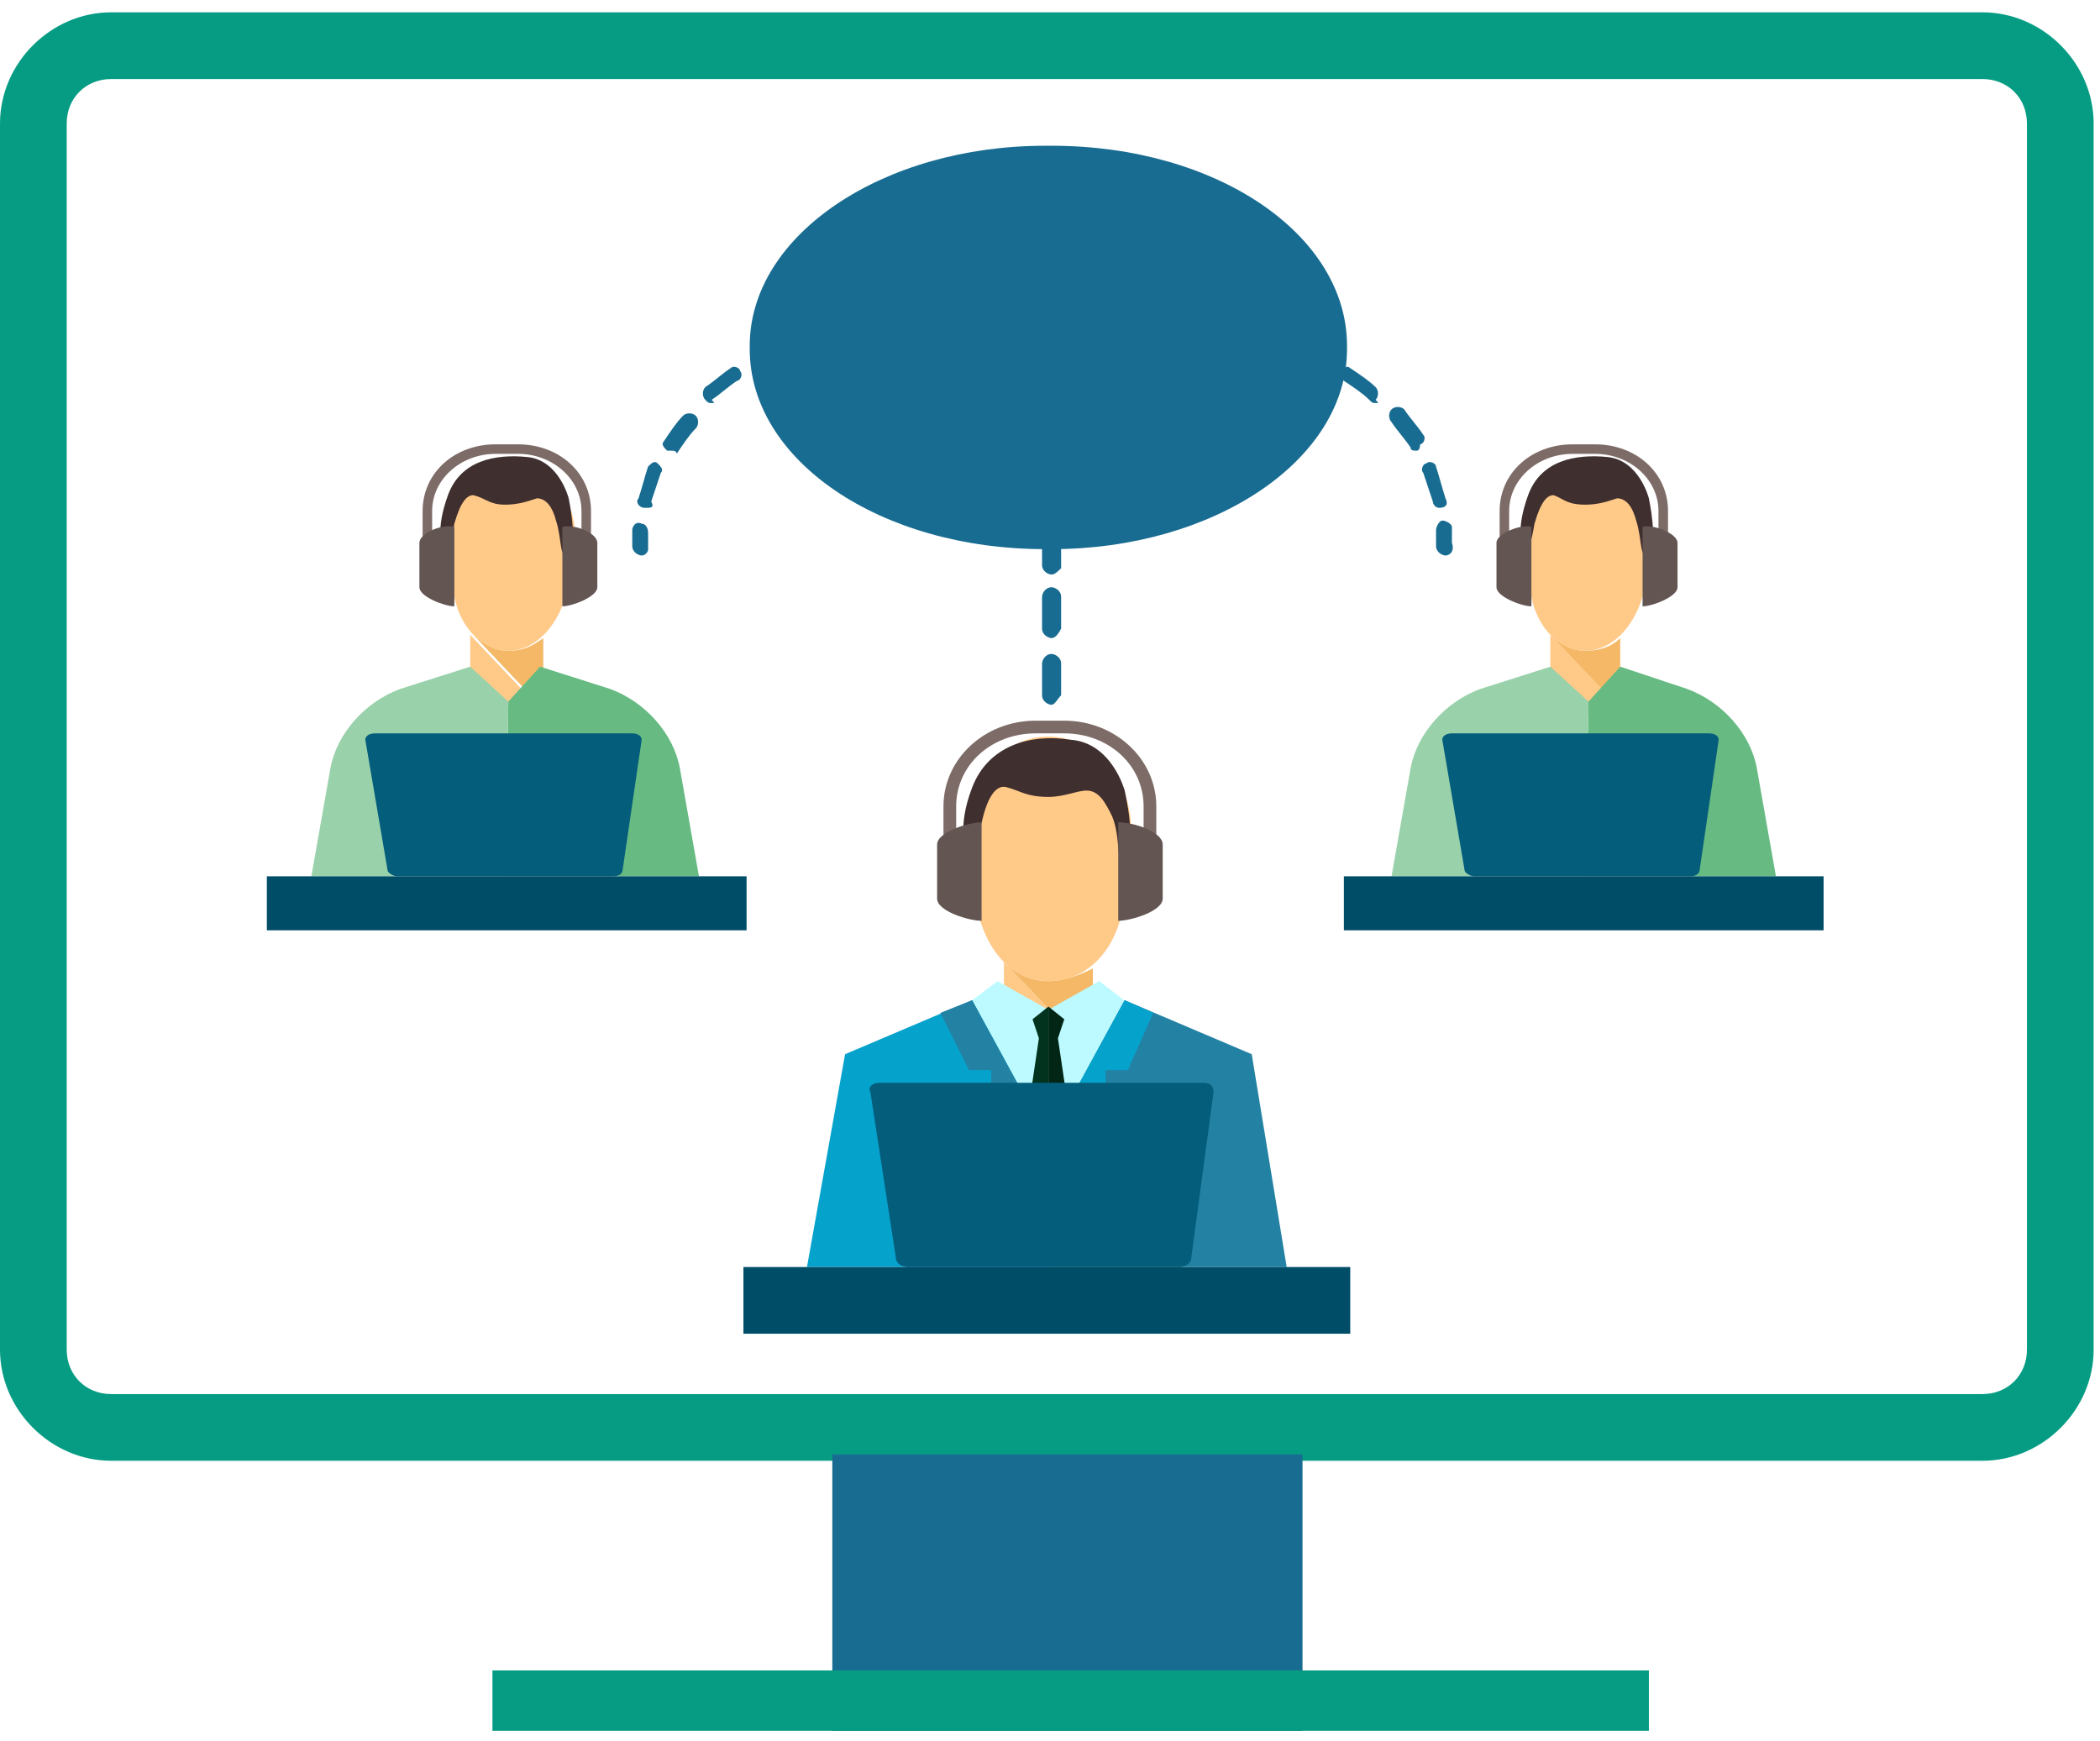<svg width="82" height="68" viewBox="0 0 82 68" fill="none" xmlns="http://www.w3.org/2000/svg">
<path d="M77.41 57.05H4.342C1.985 57.05 0 55.066 0 52.709V4.823C0 2.466 1.985 0.481 4.342 0.481H77.41C79.767 0.481 81.752 2.466 81.752 4.823V52.709C81.752 55.066 79.767 57.05 77.41 57.05ZM4.342 3.087C3.349 3.087 2.605 3.831 2.605 4.823V52.709C2.605 53.701 3.349 54.445 4.342 54.445H77.41C78.403 54.445 79.147 53.701 79.147 52.709V4.823C79.147 3.831 78.403 3.087 77.41 3.087H4.342Z" fill="#069C84"/>
<path d="M50.86 56.802H32.5V67.595H50.86V56.802Z" fill="#196C91"/>
<path d="M64.385 65.238H19.229V67.595H64.385V65.238Z" fill="#069C84"/>
<path d="M39.201 37.574V41.42H42.675V39.807L42.054 40.551L39.201 37.574Z" fill="#FFC988"/>
<path d="M40.938 38.318C40.318 38.318 39.697 38.07 39.201 37.574L42.054 40.551L42.675 39.931V37.822C42.178 38.07 41.558 38.318 40.938 38.318Z" fill="#F4B867"/>
<path d="M38.953 38.318L40.938 39.435L42.923 38.318L44.536 39.559L40.938 44.521L37.465 39.435L38.953 38.318Z" fill="#BCFAFF"/>
<path d="M43.792 35.713C43.419 37.326 42.303 38.318 40.938 38.318C39.574 38.318 38.581 37.202 38.209 35.713C37.961 35.713 37.589 35.093 37.465 34.349C37.465 33.604 37.465 33.108 37.465 32.984C37.589 32.984 37.713 33.108 37.713 33.232L37.837 33.356V33.108C37.713 32.86 37.713 32.612 37.713 32.364C37.713 30.379 39.202 28.766 40.938 28.766C42.675 28.766 44.164 30.379 44.164 32.364C44.164 32.612 44.164 32.736 44.04 33.108V33.356L44.164 33.232C44.288 33.108 44.412 32.984 44.412 32.984C44.536 33.108 44.536 33.48 44.412 34.349C44.412 35.093 44.04 35.713 43.792 35.713Z" fill="#FFC988"/>
<path d="M40.939 31.123C41.559 31.123 42.055 30.875 42.428 30.875C42.924 30.875 43.172 31.371 43.42 31.867C43.792 32.736 43.544 33.852 43.916 33.48C44.412 32.984 43.916 30.875 43.916 30.875C43.916 30.875 43.42 29.014 41.807 28.89C40.195 28.642 38.582 29.138 37.962 30.751C37.341 32.364 37.714 33.232 37.837 33.48C37.962 33.728 38.086 33.232 38.334 32.115C38.582 30.999 38.954 30.627 39.326 30.751C39.822 30.875 40.071 31.123 40.939 31.123Z" fill="#3F2F2F"/>
<path d="M41.558 39.807L40.938 39.311V45.265L41.806 43.901L41.31 40.551L41.558 39.807Z" fill="#022616"/>
<path d="M40.939 39.311L40.318 39.807L40.566 40.551L40.07 43.901L40.939 45.265V39.311Z" fill="#02331E"/>
<path d="M40.938 49.483V44.521L43.915 39.063L48.877 41.172L50.242 49.483H40.938Z" fill="#2382A3"/>
<path d="M40.938 49.483V44.521L37.961 39.063L32.998 41.172L31.51 49.483H40.938Z" fill="#05A2CC"/>
<path d="M45.031 39.559L43.915 39.063L40.938 44.521L43.17 42.66V41.792H44.039L45.031 39.559Z" fill="#05A2CC"/>
<path d="M36.719 39.559L37.959 39.063L40.937 44.521L38.704 42.66V41.792H37.835L36.719 39.559Z" fill="#2382A3"/>
<path d="M34.98 49.111C34.98 49.359 35.229 49.483 35.477 49.483H46.021C46.27 49.483 46.518 49.359 46.518 49.111L47.386 42.66C47.386 42.412 47.262 42.288 47.014 42.288H34.36C34.112 42.288 33.864 42.412 33.988 42.66L34.98 49.111Z" fill="#055D7C"/>
<path d="M52.724 49.483H29.029V52.088H52.724V49.483Z" fill="#004D68"/>
<path d="M36.84 34.597H37.336V31.495C37.336 29.883 38.701 28.642 40.437 28.642H41.554C43.291 28.642 44.655 29.883 44.655 31.495V34.597H45.151V31.495C45.151 29.634 43.539 28.146 41.554 28.146H40.437C38.453 28.146 36.84 29.634 36.84 31.495V34.597Z" fill="#7D6B67"/>
<path d="M45.401 32.984V35.093C45.401 35.589 44.16 35.961 43.664 35.961V32.115C44.284 32.115 45.401 32.488 45.401 32.984Z" fill="#635552"/>
<path d="M36.592 32.984V35.093C36.592 35.589 37.832 35.961 38.329 35.961V32.115C37.832 32.115 36.592 32.488 36.592 32.984Z" fill="#635552"/>
<path d="M18.361 24.796V27.898H21.09V26.657L20.594 27.153L18.361 24.796Z" fill="#FFC988"/>
<path d="M19.849 25.416C19.353 25.416 18.857 25.168 18.484 24.796L20.717 27.153L21.214 26.657V24.92C20.717 25.292 20.345 25.416 19.849 25.416Z" fill="#F4B867"/>
<path d="M22.082 23.308C21.71 24.548 20.842 25.416 19.849 25.416C18.857 25.416 17.988 24.548 17.74 23.308C17.616 23.308 17.244 22.811 17.244 22.191C17.244 21.571 17.244 21.199 17.244 21.199C17.368 21.199 17.368 21.323 17.492 21.447L17.616 21.571V21.447C17.616 21.199 17.492 21.075 17.492 20.951C17.492 19.338 18.609 18.097 19.973 18.097C21.338 18.097 22.454 19.338 22.454 20.951C22.454 21.075 22.454 21.323 22.33 21.447V21.571L22.454 21.447C22.578 21.323 22.578 21.199 22.703 21.199C22.827 21.323 22.827 21.571 22.703 22.191C22.578 22.811 22.206 23.308 22.082 23.308Z" fill="#FFC988"/>
<path d="M19.725 19.71C20.221 19.71 20.593 19.586 20.966 19.462C21.338 19.462 21.586 19.834 21.71 20.33C21.958 21.075 21.834 21.943 22.206 21.571C22.578 21.199 22.206 19.462 22.206 19.462C22.206 19.462 21.834 17.973 20.593 17.849C19.353 17.725 17.988 17.973 17.492 19.338C16.996 20.702 17.244 21.323 17.368 21.447C17.492 21.571 17.616 21.199 17.74 20.454C17.988 19.586 18.236 19.338 18.485 19.338C18.981 19.462 19.105 19.71 19.725 19.71Z" fill="#3F2F2F"/>
<path d="M19.725 34.224L19.849 27.401L21.089 26.037L23.818 26.905C25.183 27.401 26.299 28.642 26.548 30.006L27.292 34.224H19.725Z" fill="#66BA82"/>
<path d="M19.726 34.224L19.85 27.401L18.361 26.037L15.632 26.905C14.267 27.401 13.151 28.642 12.902 30.006L12.158 34.224H19.726Z" fill="#99D1AB"/>
<path d="M15.132 33.976C15.132 34.1 15.38 34.224 15.504 34.224H23.94C24.188 34.224 24.312 34.1 24.312 33.976L25.056 28.89C25.056 28.766 24.932 28.642 24.684 28.642H14.636C14.388 28.642 14.264 28.766 14.264 28.89L15.132 33.976Z" fill="#055D7C"/>
<path d="M29.152 34.224H10.42V36.333H29.152V34.224Z" fill="#004D68"/>
<path d="M16.502 22.439H16.874V19.958C16.874 18.718 17.991 17.725 19.355 17.725H20.224C21.588 17.725 22.705 18.718 22.705 19.958V22.439H23.077V19.958C23.077 18.469 21.836 17.353 20.224 17.353H19.355C17.742 17.353 16.502 18.469 16.502 19.958V22.439Z" fill="#7D6B67"/>
<path d="M23.324 21.199V22.935C23.324 23.308 22.331 23.68 21.959 23.68V20.578C22.455 20.454 23.324 20.826 23.324 21.199Z" fill="#635552"/>
<path d="M16.377 21.199V22.935C16.377 23.308 17.369 23.68 17.742 23.68V20.578C17.245 20.454 16.377 20.826 16.377 21.199Z" fill="#635552"/>
<path d="M60.537 24.796V27.898H63.266V26.657L62.77 27.153L60.537 24.796Z" fill="#FFC988"/>
<path d="M61.902 25.416C61.406 25.416 60.909 25.168 60.537 24.796L62.77 27.153L63.266 26.657V24.92C62.894 25.292 62.398 25.416 61.902 25.416Z" fill="#F4B867"/>
<path d="M64.137 23.308C63.765 24.548 62.896 25.416 61.904 25.416C60.911 25.416 60.043 24.548 59.795 23.308C59.671 23.308 59.299 22.811 59.299 22.191C59.299 21.571 59.299 21.199 59.299 21.199C59.423 21.199 59.423 21.323 59.547 21.447L59.671 21.571V21.447C59.671 21.199 59.547 21.075 59.547 20.951C59.547 19.338 60.663 18.097 62.028 18.097C63.393 18.097 64.509 19.338 64.509 20.951C64.509 21.075 64.509 21.323 64.385 21.447V21.571L64.509 21.447C64.633 21.323 64.633 21.199 64.757 21.199C64.881 21.323 64.881 21.571 64.757 22.191C64.633 22.811 64.385 23.308 64.137 23.308Z" fill="#FFC988"/>
<path d="M61.903 19.71C62.399 19.71 62.771 19.586 63.143 19.462C63.516 19.462 63.764 19.834 63.888 20.33C64.136 21.075 64.012 21.943 64.384 21.571C64.756 21.199 64.384 19.462 64.384 19.462C64.384 19.462 64.012 17.973 62.771 17.849C61.531 17.725 60.166 17.973 59.67 19.338C59.174 20.702 59.422 21.323 59.546 21.447C59.67 21.571 59.794 21.199 59.918 20.454C60.166 19.586 60.414 19.338 60.662 19.338C61.035 19.462 61.159 19.71 61.903 19.71Z" fill="#3F2F2F"/>
<path d="M61.902 34.224L62.026 27.401L63.267 26.037L65.872 26.905C67.237 27.401 68.353 28.642 68.601 30.006L69.346 34.224H61.902Z" fill="#66BA82"/>
<path d="M61.903 34.224L62.027 27.401L60.539 26.037L57.809 26.905C56.445 27.401 55.328 28.642 55.08 30.006L54.336 34.224H61.903Z" fill="#99D1AB"/>
<path d="M57.187 33.976C57.187 34.1 57.435 34.224 57.559 34.224H65.995C66.243 34.224 66.367 34.1 66.367 33.976L67.111 28.89C67.111 28.766 66.987 28.642 66.739 28.642H56.691C56.442 28.642 56.318 28.766 56.318 28.89L57.187 33.976Z" fill="#055D7C"/>
<path d="M71.207 34.224H52.475V36.333H71.207V34.224Z" fill="#004D68"/>
<path d="M58.557 22.439H58.929V19.958C58.929 18.717 60.045 17.725 61.41 17.725H62.278C63.643 17.725 64.759 18.717 64.759 19.958V22.439H65.132V19.958C65.132 18.469 63.891 17.353 62.278 17.353H61.41C59.797 17.353 58.557 18.469 58.557 19.958V22.439Z" fill="#7D6B67"/>
<path d="M65.503 21.198V22.935C65.503 23.307 64.511 23.68 64.139 23.68V20.578C64.511 20.454 65.503 20.826 65.503 21.198Z" fill="#635552"/>
<path d="M58.434 21.198V22.935C58.434 23.307 59.426 23.68 59.798 23.68V20.578C59.426 20.454 58.434 20.826 58.434 21.198Z" fill="#635552"/>
<path d="M41.061 21.447H40.812C34.362 21.447 29.275 17.973 29.275 13.631V13.507C29.275 9.165 34.486 5.692 40.812 5.692H41.061C47.511 5.692 52.598 9.165 52.598 13.507V13.631C52.598 17.973 47.387 21.447 41.061 21.447Z" fill="#196C91"/>
<path d="M25.06 21.695C24.936 21.695 24.688 21.571 24.688 21.323C24.688 21.075 24.688 20.826 24.688 20.702C24.688 20.578 24.812 20.33 25.06 20.454C25.184 20.454 25.308 20.578 25.308 20.826C25.308 21.075 25.308 21.198 25.308 21.447C25.308 21.571 25.184 21.695 25.06 21.695Z" fill="#196C91"/>
<path d="M25.182 19.834C24.933 19.834 24.809 19.586 24.933 19.462C25.058 19.09 25.181 18.593 25.306 18.221C25.43 18.097 25.554 17.973 25.678 18.097C25.802 18.221 25.926 18.345 25.802 18.469C25.678 18.841 25.554 19.214 25.43 19.586C25.554 19.834 25.43 19.834 25.182 19.834ZM26.174 17.601H26.05C25.926 17.477 25.802 17.353 25.926 17.229C26.174 16.857 26.422 16.484 26.67 16.236C26.794 16.112 27.042 16.112 27.166 16.236C27.291 16.36 27.291 16.608 27.166 16.733C26.918 16.981 26.67 17.353 26.422 17.725C26.422 17.601 26.298 17.601 26.174 17.601ZM27.787 15.74C27.663 15.74 27.663 15.74 27.539 15.616C27.415 15.492 27.415 15.244 27.539 15.12C27.911 14.872 28.159 14.624 28.531 14.376C28.655 14.251 28.903 14.376 28.903 14.499C29.027 14.624 28.903 14.872 28.779 14.872C28.407 15.12 28.159 15.368 27.787 15.616C27.911 15.74 27.911 15.74 27.787 15.74ZM29.896 14.499C29.772 14.499 29.648 14.376 29.648 14.251C29.523 14.127 29.648 13.879 29.772 13.879C30.144 13.755 30.516 13.631 31.012 13.507C31.136 13.507 31.384 13.631 31.384 13.755C31.384 13.879 31.26 14.127 31.136 14.127C30.764 14.127 30.392 14.251 29.896 14.499C30.02 14.499 29.896 14.499 29.896 14.499Z" fill="#196C91"/>
<path d="M32.255 13.879C32.131 13.879 32.007 13.755 31.883 13.631C31.883 13.507 32.007 13.259 32.131 13.259C32.379 13.259 32.503 13.259 32.751 13.259C32.875 13.259 33.123 13.383 33.123 13.631C33.123 13.755 32.999 14.003 32.751 14.003C32.751 13.879 32.503 13.879 32.255 13.879C32.379 13.879 32.255 13.879 32.255 13.879Z" fill="#196C91"/>
<path d="M56.446 21.695C56.322 21.695 56.074 21.571 56.074 21.323C56.074 21.075 56.074 20.951 56.074 20.702C56.074 20.578 56.198 20.33 56.322 20.33C56.446 20.33 56.694 20.454 56.694 20.578C56.694 20.826 56.694 20.951 56.694 21.199C56.819 21.571 56.57 21.695 56.446 21.695Z" fill="#196C91"/>
<path d="M56.196 19.834C56.072 19.834 55.948 19.71 55.948 19.586C55.824 19.214 55.7 18.842 55.576 18.469C55.452 18.345 55.576 18.097 55.7 18.097C55.824 17.973 56.072 18.097 56.072 18.221C56.196 18.593 56.32 19.09 56.444 19.462C56.568 19.71 56.444 19.834 56.196 19.834C56.32 19.834 56.32 19.834 56.196 19.834ZM55.328 17.601C55.203 17.601 55.079 17.601 55.079 17.477C54.831 17.105 54.583 16.857 54.335 16.485C54.211 16.36 54.211 16.112 54.335 15.988C54.459 15.864 54.707 15.864 54.831 15.988C55.079 16.36 55.328 16.609 55.576 16.981C55.7 17.105 55.576 17.353 55.452 17.353C55.452 17.601 55.328 17.601 55.328 17.601ZM53.715 15.74C53.591 15.74 53.591 15.74 53.467 15.616C53.219 15.368 52.846 15.12 52.474 14.872C52.35 14.748 52.226 14.624 52.35 14.5C52.474 14.376 52.598 14.252 52.722 14.376C53.094 14.624 53.467 14.872 53.715 15.12C53.839 15.244 53.839 15.492 53.715 15.616C53.839 15.74 53.839 15.74 53.715 15.74ZM51.606 14.5C51.606 14.5 51.482 14.5 51.606 14.5C51.11 14.376 50.737 14.252 50.365 14.127C50.241 14.127 50.117 13.879 50.117 13.755C50.117 13.631 50.365 13.507 50.489 13.507C50.861 13.631 51.358 13.755 51.73 13.879C51.854 14.003 51.978 14.127 51.854 14.252C51.854 14.376 51.73 14.5 51.606 14.5Z" fill="#196C91"/>
<path d="M49.125 13.879C48.877 13.879 48.753 13.879 48.505 13.879C48.381 13.879 48.133 13.755 48.133 13.507C48.133 13.383 48.257 13.135 48.505 13.135C48.753 13.135 49.001 13.135 49.125 13.135C49.249 13.135 49.373 13.259 49.373 13.507C49.497 13.755 49.373 13.879 49.125 13.879Z" fill="#196C91"/>
<path d="M41.062 27.525C40.938 27.525 40.69 27.401 40.69 27.153V25.913C40.69 25.788 40.813 25.54 41.062 25.54C41.186 25.54 41.434 25.665 41.434 25.913V27.153C41.31 27.277 41.186 27.525 41.062 27.525ZM41.062 24.92C40.938 24.92 40.69 24.796 40.69 24.548V23.308C40.69 23.183 40.813 22.935 41.062 22.935C41.186 22.935 41.434 23.059 41.434 23.308V24.548C41.31 24.796 41.186 24.92 41.062 24.92ZM41.062 22.439C40.938 22.439 40.69 22.315 40.69 22.067V21.447C40.69 21.323 40.813 21.075 41.062 21.075C41.186 21.075 41.434 21.198 41.434 21.447V22.191C41.31 22.315 41.186 22.439 41.062 22.439Z" fill="#196C91"/>
</svg>
